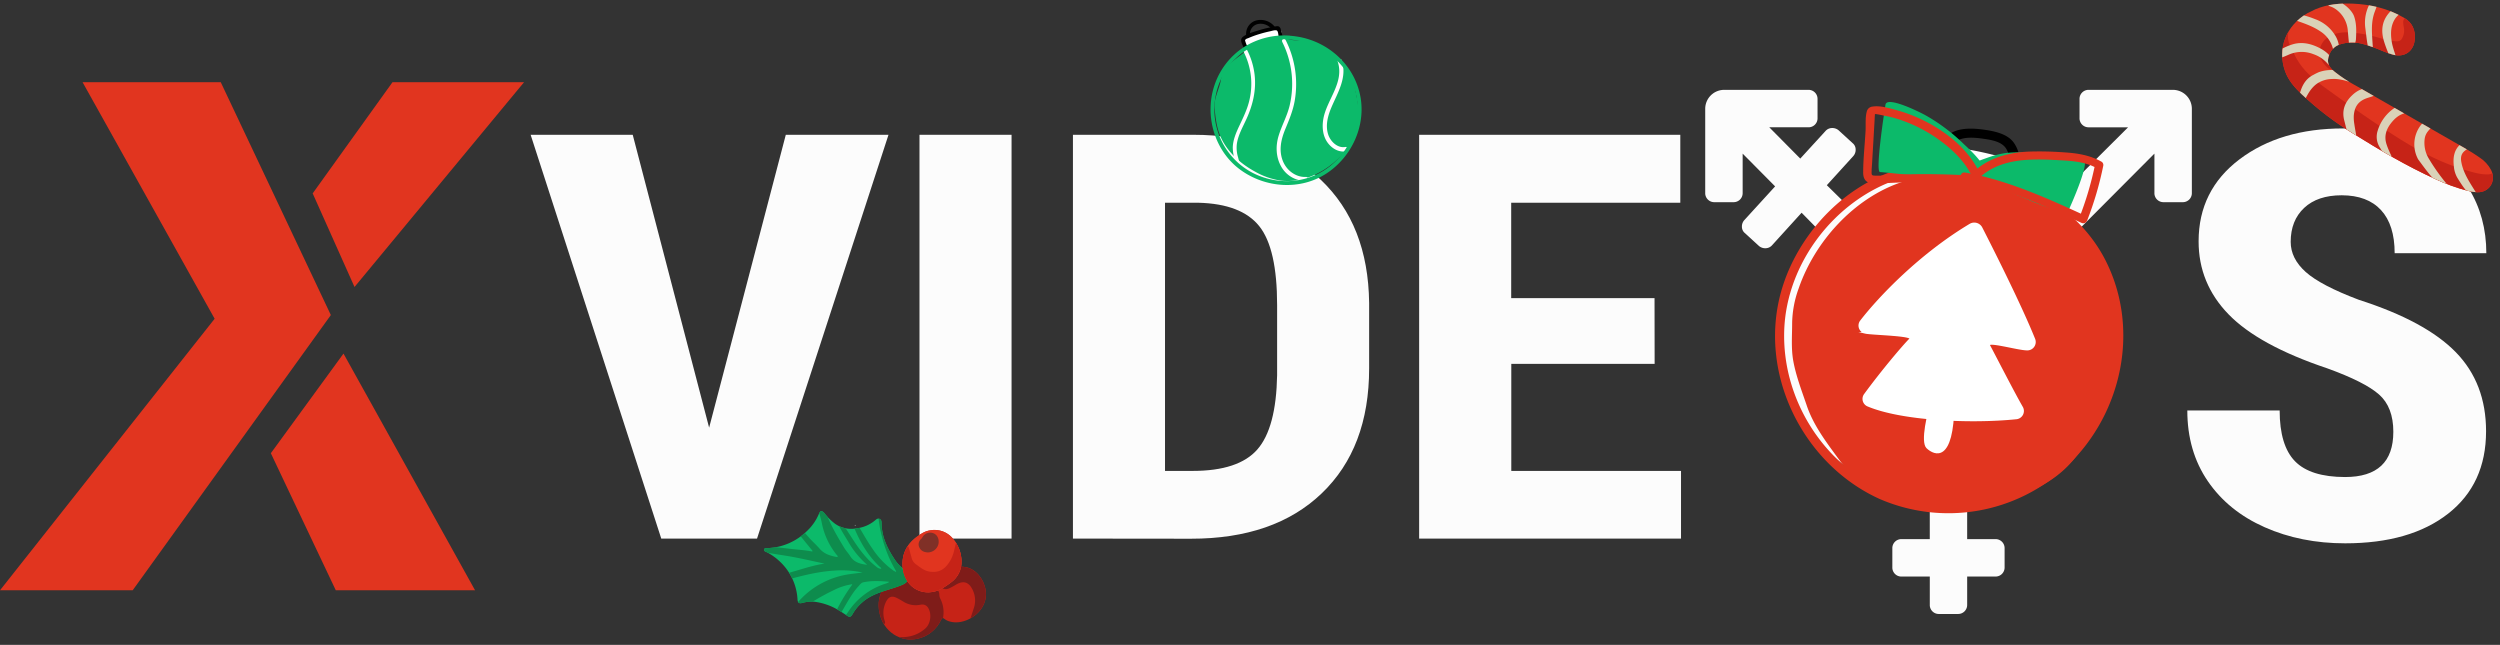 <svg xmlns="http://www.w3.org/2000/svg" xmlns:xlink="http://www.w3.org/1999/xlink" viewBox="0 0 1499.94 386.92"><rect x="0" y="0" width="1499.94" height="386.92" fill="#333333" stroke="none"/><defs><style>.cls-1{fill:none;}.cls-2{fill:#e1351f;}.cls-3{fill:#fcfcfc;}.cls-4{clip-path:url(#clip-path);}.cls-5{fill:#c62317;}.cls-6{fill:#dad2b8;}.cls-7{fill:#bfc4be;}.cls-8{clip-path:url(#clip-path-2);}.cls-9{fill:#2e3d2d;}.cls-10{clip-path:url(#clip-path-3);}.cls-11{fill:#7f1c19;}.cls-12{fill:#0cba6a;}.cls-13{clip-path:url(#clip-path-4);}.cls-14{fill:#0e8c4d;}.cls-15{fill:#b53c32;}.cls-16{clip-path:url(#clip-path-5);}.cls-17{fill:#803027;}.cls-18,.cls-20{fill:#fff;}.cls-19{fill:#f9e7ca;}.cls-20{stroke:#fff;stroke-miterlimit:10;}</style><clipPath id="clip-path" transform="translate(-24.26 -2.7)"><path class="cls-1" d="M1408.7,10.6c-12.93,7.47-18.28,21.27-13.44,34.85,2,5.52,5.74,9.75,9.86,13.71a188.16,188.16,0,0,0,31.09,23.74c15.92,9.93,32.08,19.46,49.18,27.24a113.86,113.86,0,0,0,19.23,7,29,29,0,0,0,5.71.91c7.39.34,11.83-6.67,8.54-13.35a20.4,20.4,0,0,0-7-7.56c-5-3.5-10.32-6.43-15.6-9.45Q1466.94,70.85,1437.57,54a86.08,86.08,0,0,1-12.66-8.32c-2.61-2.18-4.6-4.63-3.7-8.35,1-4,3.28-6.84,7.27-8.09a24.05,24.05,0,0,1,13.3-.2,90.21,90.21,0,0,1,12,4.28,51.92,51.92,0,0,0,6.28,2.2c6.81,1.81,12.39-2,13-9.1.47-5.59-1.37-10.1-6.46-13.07-9.52-5.55-19.86-8-30.76-8.47-7.67-.3-15.22.35-22.4,3.39C1411.85,9,1410.29,9.83,1408.7,10.6Z"/></clipPath><clipPath id="clip-path-2" transform="translate(-24.26 -2.7)"><path class="cls-1" d="M537.32,318.36a.72.72,0,0,0,.11-.77C537.1,317.81,537,318.06,537.32,318.36Z"/></clipPath><clipPath id="clip-path-3" transform="translate(-24.26 -2.7)"><path class="cls-1" d="M551.41,366A19.49,19.49,0,0,1,568,346.58a12.59,12.59,0,0,1,10,2.5c1.85,1.39,4.33,1.85,6.22,3.32.35.28.65.07.85-.3s.5-.94.79-1.39c5.11-8.07,10.31-9,17.61-7.77,6.05,1,11.06,6.95,12.14,13.79a14.87,14.87,0,0,1-1.82,9.92c-3.79,6.74-12.67,10.88-19.44,9a8.9,8.9,0,0,1-3.36-1.55c-1.05-.84-1.5-.77-2.14.52a20.22,20.22,0,0,1-13.68,11.21c-10.59,2.65-21-4.29-23.24-15.42A21.74,21.74,0,0,1,551.41,366Z"/></clipPath><clipPath id="clip-path-4" transform="translate(-24.26 -2.7)"><path class="cls-1" d="M569,348.68c0,3-1.18,3.94-3.63,5-5.94,2.5-12.36,3.6-18.12,6.59a27.73,27.73,0,0,0-11.62,11.11c-.87,1.53-1.71,1.7-3,.82-1.77-1.17-3.52-2.36-5.34-3.45a37,37,0,0,0-14.29-5,18.18,18.18,0,0,0-7.19.65c-2.1.57-2.93.11-3.06-2.05a33.48,33.48,0,0,0-10.35-22.5,34.79,34.79,0,0,0-7.84-5.71c-.77-.42-2.09-.64-1.81-1.79s1.48-.73,2.33-.79a35.75,35.75,0,0,0,23.34-10.26,29.72,29.72,0,0,0,7.07-10.1c.92-2.31,1.87-2.38,3.53-.43a34,34,0,0,0,6.31,6.21c5.07,3.54,10.62,3.6,16.31,2a20.66,20.66,0,0,0,7.62-4.06c.76-.64,1.53-1.39,2.68-.92s1.21,1.57,1.22,2.55c.08,8.27,3.52,15.32,8,22a22.11,22.11,0,0,0,5.8,5.93C568.54,345.56,568.71,347.29,569,348.68Z"/></clipPath><clipPath id="clip-path-5" transform="translate(-24.26 -2.7)"><path class="cls-1" d="M601.14,339.24a15.15,15.15,0,0,1-6.45,13,47.08,47.08,0,0,1-5.61,3.73c-10,5.39-21.11.05-23-11.22-1.35-8.18,1.45-14.92,8.14-19.91,2.52-1.89,5.15-3.58,8.4-4A14.27,14.27,0,0,1,596,325.89,21.24,21.24,0,0,1,601.14,339.24Z"/></clipPath></defs><g id="Calque_12" data-name="Calque 12"><polygon class="cls-2" points="314.42 49.32 235.49 49.32 187.6 116.03 212.7 172.18 314.42 49.32"/><polygon class="cls-2" points="201.47 354.16 285.03 354.16 206.09 212.14 162.5 271.92 201.47 354.16"/><polygon class="cls-2" points="132.44 49.32 198.5 189.02 79.6 354.16 0 354.16 128.78 191.24 49.54 49.32 132.44 49.32"/><path class="cls-3" d="M1271.93,62.23a5.41,5.41,0,0,1,5.62-5.62h50.54a11.39,11.39,0,0,1,11.23,11.23v50.54a5.41,5.41,0,0,1-5.61,5.62h-11.24a5.41,5.41,0,0,1-5.61-5.62V94.87l-44.58,44.75a98.27,98.27,0,0,1,22.12,63q0,38.77-25.89,67.47t-64,32.9v23.17h16.84a5.41,5.41,0,0,1,5.62,5.61V343a5.41,5.41,0,0,1-5.62,5.61h-16.84v16.85a5.41,5.41,0,0,1-5.62,5.61H1187.7a5.39,5.39,0,0,1-5.61-5.61V348.62h-16.85a5.41,5.41,0,0,1-5.62-5.61V331.77a5.41,5.41,0,0,1,5.62-5.61h16.84V303q-38.07-4.2-64-32.9t-25.88-67.47a98.31,98.31,0,0,1,22.11-63l-9.13-9.3L1087.5,149.8a5.3,5.3,0,0,1-3.86,1.84,5.88,5.88,0,0,1-4-1.32l-8.42-7.72a4.84,4.84,0,0,1-1.85-3.77,5.66,5.66,0,0,1,1.5-4.13l18.42-20.18-19.48-19.65v23.51a5.41,5.41,0,0,1-5.61,5.62h-11.23a5.41,5.41,0,0,1-5.62-5.62V67.84a11.39,11.39,0,0,1,11.23-11.23h50.54a5.41,5.41,0,0,1,5.62,5.62V73.46a5.39,5.39,0,0,1-5.62,5.61h-23.34l18.6,18.78,15.09-16.49a5.31,5.31,0,0,1,3.86-1.85,5.93,5.93,0,0,1,4,1.32l8.42,7.72a4.85,4.85,0,0,1,1.85,3.77,5.66,5.66,0,0,1-1.5,4.13l-15.79,17.37,10,9.83a100.81,100.81,0,0,1,126,0l44.75-44.57h-23.51a5.41,5.41,0,0,1-5.62-5.62V62.23Zm-78.61,219q32.46,0,55.54-23.07t23.07-55.54q0-32.48-23.07-55.55T1193.32,124q-32.47,0-55.54,23.07t-23.08,55.55q0,32.46,23.08,55.54t55.54,23.07Z" transform="translate(-24.26 -2.7)"/><path class="cls-3" d="M1460.2,261.79q0-14.81-8.55-22.38t-31.1-15.72q-41.15-13.81-59.18-32.37t-18-43.84q0-30.61,24.52-49.17t62.28-18.55q25.17,0,44.9,9.4t30.34,26.54Q1516,132.85,1516,154.63h-55q0-17-8.17-25.87t-23.58-8.9q-14.48,0-22.55,7.57t-8.08,20.38q0,10,9,18.06t31.94,16.72q40,12.81,58.15,31.45t18.13,47.42q0,31.6-22.74,49.41t-61.81,17.81q-26.49,0-48.28-9.65t-34.1-27.62q-12.32-18-12.31-42.43H1392q0,21,9.2,30.45t30.06,9.48Q1460.2,288.91,1460.2,261.79Z" transform="translate(-24.26 -2.7)"/><path class="cls-3" d="M449.72,259.28l46-175.71h61.62L478.46,325.84H421L342.63,83.57h61.25Z" transform="translate(-24.26 -2.7)"/><path class="cls-3" d="M631.17,325.84H575.93V83.57h55.24Z" transform="translate(-24.26 -2.7)"/><path class="cls-3" d="M668,325.84V83.57h72.34q47.91,0,76.37,27t29,73.88v39.26q0,47.76-28.46,75t-78.44,27.21Zm55.24-201.5v160.9h16.53q27.63,0,38.89-12.9t11.84-44.51V185.74q0-33.94-10.71-47.34t-36.45-14.06Z" transform="translate(-24.26 -2.7)"/><path class="cls-3" d="M1017,221h-86v64.23h101.83v40.6H875.71V83.57H1032.4v40.77H930.94v57.24h86Z" transform="translate(-24.26 -2.7)"/></g><g id="christmas"><g class="cls-4"><path class="cls-2" d="M1408.7,10.6c-12.93,7.47-18.28,21.27-13.44,34.85,2,5.52,5.74,9.75,9.86,13.71a188.16,188.16,0,0,0,31.09,23.74c15.92,9.93,32.08,19.46,49.18,27.24a113.86,113.86,0,0,0,19.23,7,29,29,0,0,0,5.71.91c7.39.34,11.83-6.67,8.54-13.35a20.4,20.4,0,0,0-7-7.56c-5-3.5-10.32-6.43-15.6-9.45Q1466.94,70.85,1437.57,54a86.08,86.08,0,0,1-12.66-8.32c-2.61-2.18-4.6-4.63-3.7-8.35,1-4,3.28-6.84,7.27-8.09a24.05,24.05,0,0,1,13.3-.2,90.21,90.21,0,0,1,12,4.28,51.92,51.92,0,0,0,6.28,2.2c6.81,1.81,12.39-2,13-9.1.47-5.59-1.37-10.1-6.46-13.07-9.52-5.55-19.86-8-30.76-8.47-7.67-.3-15.22.35-22.4,3.39C1411.85,9,1410.29,9.83,1408.7,10.6Z" transform="translate(-24.26 -2.7)"/><path class="cls-5" d="M1394.23,50a67.19,67.19,0,0,0,18.4,21.3,380.54,380.54,0,0,0,69.6,43.5,77.35,77.35,0,0,0,15.44,5.43c6.94,1.66,13.85,1.83,20.61-.93,3.34-1.36,4-2.35,3.84-6,0-.63.39-.91.7-1.28a5,5,0,0,0,1.36-3.74c-.22-2.29-2.11-3.25-4-1.94a6.58,6.58,0,0,1-3.89,1c-4.16,0-8.08-1.21-12-2.35-13.78-4-26.45-10.39-38.59-17.9-16.3-10.1-31.91-21.22-47.43-32.46-2.63-1.9-5-4.08-7.48-6.2a41.79,41.79,0,0,1-10.47-14.17c-.77-1.64-1.62-3.26-2.38-4.91a12.6,12.6,0,0,1-.84-6.68c.14-1.33.1-2.66-1.17-3.52a1.58,1.58,0,0,0-1.92,0c-1.23.94-1.14,2.25-.89,3.58l0,.17c.15.84.59,1.76.37,2.49-.26.92-1.44.36-2.19.66a5.62,5.62,0,0,0-3.64,5.12,19.23,19.23,0,0,0,1.35,7.68A59.72,59.72,0,0,0,1394.23,50Z" transform="translate(-24.26 -2.7)"/><path class="cls-5" d="M1417.33,39.06a15.77,15.77,0,0,0,3.6,4.41,2.24,2.24,0,0,0,2.37.5c.82-.39.73-1.36.66-2.14a19.71,19.71,0,0,1-.14-5.09c.57-3.47,1.83-4.63,5.35-4.69A66.3,66.3,0,0,1,1442,33.46c5.37,1,10.71,2.11,16.07,3.15a29.28,29.28,0,0,0,4.05.59c12,.63,16.48-12.6,12.66-19.68a8.64,8.64,0,0,0-4.44-4.29c-2.32-.92-4.17.28-4.22,2.78a16.59,16.59,0,0,0,.36,3,9.93,9.93,0,0,1-.46,5.53c-1,2.5-2.21,3.25-4.9,2.9a79.14,79.14,0,0,1-11-2.49,75.44,75.44,0,0,0-16.8-2.79,22.62,22.62,0,0,0-10.18,1.65c-5.49,2.37-8.54,8.32-6.76,13.3C1416.72,37.89,1417.11,38.59,1417.33,39.06Z" transform="translate(-24.26 -2.7)"/><path class="cls-6" d="M1475.08,98.28c4.45,6,8.78,12.33,15,17a8.91,8.91,0,0,0,3.81,1.81c.44.08,1,.2,1.26-.22s-.26-.76-.55-1.1a117.45,117.45,0,0,1-13.12-17.91,18.33,18.33,0,0,1-2.41-12.27,9,9,0,0,1,1.9-4.11c.48-.62,1-1.19,1.56-1.8.88-1,1.34-2.16.41-3.39s-2.26-.89-3.42-.48a5.87,5.87,0,0,0-3,2.21A18.88,18.88,0,0,0,1475.08,98.28Z" transform="translate(-24.26 -2.7)"/><path class="cls-6" d="M1434.33,86.12a8.36,8.36,0,0,0,2.25,2.95c.41.3.84.67,1.4.42s.47-.84.44-1.34c-.19-3.64-1.1-7.17-1.58-10.77a24.9,24.9,0,0,1-.37-5.25c.47-5.83,3-9,8.49-10.75,1.13-.36,2.27-.71,3.39-1.11a2,2,0,0,0,1.6-2.12,2.12,2.12,0,0,0-1.64-2.13c-4.85-1.22-9,.31-12.5,3.55-4.61,4.22-6.71,9.26-5,15.59C1431.78,78.88,1432.49,82.68,1434.33,86.12Z" transform="translate(-24.26 -2.7)"/><path class="cls-6" d="M1412.35,47.56c-3.91,1.92-6.22,5.14-7.6,9.18-.71,2.09-1.64,4.12-1.72,6.37a4.68,4.68,0,0,0,.3,2.34c.34.66.65,1.38,1.55,1.4s.62-.91.86-1.39c2.31-4.6,4.24-9.41,8.69-12.59a16.42,16.42,0,0,1,8.75-2.76c3.88-.28,7.55.7,11.18,1.89.67.23,1.36.51,1.87-.12a2,2,0,0,0,.18-2.23,6.53,6.53,0,0,0-3.86-3.16c-5.61-2-11.27-2.51-17-.51A31.53,31.53,0,0,0,1412.35,47.56Z" transform="translate(-24.26 -2.7)"/><path class="cls-6" d="M1454.25,94.89c1.07,1.71,2.07,4.1,3.83,6a17,17,0,0,0,2.05,2c.6.46,1.47,1.12,2.12.47s-.35-1.17-.62-1.76c-1.9-4.16-4.19-8.17-5.57-12.56s-.28-8.36,2.42-12c2.26-3,4.92-5.51,8.71-6.41,1.23-.29,2-.92,2-2.12a2.36,2.36,0,0,0-2.14-2.31,8,8,0,0,0-6.45,1.48,25.19,25.19,0,0,0-9.81,13.51A11.73,11.73,0,0,0,1452,91C1452.72,92.14,1453.34,93.29,1454.25,94.89Z" transform="translate(-24.26 -2.7)"/><path class="cls-6" d="M1391.91,32.88a18.71,18.71,0,0,0-5.13,3.58,6.34,6.34,0,0,0-1,1.19c-.29.53-.73,1.17-.27,1.74s1.09.12,1.59,0a95.87,95.87,0,0,0,10.78-4.08,19.06,19.06,0,0,1,14.26-.15,19.82,19.82,0,0,1,8.78,5.91c.67.81,1.58,1.55,2.64.79s.92-1.94.33-3.05c-2-3.68-5.16-6-8.79-7.73-4.61-2.2-9.46-3.27-14.54-2A32.91,32.91,0,0,0,1391.91,32.88Z" transform="translate(-24.26 -2.7)"/><path class="cls-6" d="M1499.23,110.37c2.3,3.69,4.7,7.32,8.12,10.14a5.92,5.92,0,0,0,3.81,1.65c.46,0,1,0,1.22-.46s-.24-.79-.59-1a8.06,8.06,0,0,1-2-2.48c-3.55-5.78-7.52-11.38-8.79-18.26-.69-3.77.38-6,3.71-7.87.29-.17.6-.32.88-.51a2.08,2.08,0,0,0,1.11-2.13c-.14-1.05-1-1.38-1.79-1.54a4.88,4.88,0,0,0-4.26,1.18c-4.3,3.67-4.72,8.58-4.1,13.7A16.08,16.08,0,0,0,1499.23,110.37Z" transform="translate(-24.26 -2.7)"/><path class="cls-6" d="M1425.4,24.12a23.19,23.19,0,0,0-12-9.89,54.33,54.33,0,0,0-12.28-3.41c-1.84-.24-3.74-.51-5.45.63-.38.26-.86.48-.74,1s.66.29,1,.43c6.94,2.73,14.3,4.43,20.61,8.72a17.45,17.45,0,0,1,7.31,9.89c.36,1.28,1,2.33,2.44,2.05s1.47-1.53,1.35-2.74A15.81,15.81,0,0,0,1425.4,24.12Z" transform="translate(-24.26 -2.7)"/><path class="cls-6" d="M1421.7,3.11c-.46.47-1.15.84-1,1.75a2,2,0,0,0,1.51,1.64,13.11,13.11,0,0,1,4.3,2.37,17.29,17.29,0,0,1,6.4,12.48c.23,2.88.54,5.75.78,8.63a1,1,0,0,0,.79,1,1.6,1.6,0,0,0,1.79-.68,8,8,0,0,0,1.53-4.44c.22-4.47.37-8.93-1.11-13.28s-7.85-9.46-12.57-9.83A6.58,6.58,0,0,0,1421.7,3.11Z" transform="translate(-24.26 -2.7)"/><path class="cls-6" d="M1458.37,37.21c.94,1.1,1.54,2.67,3.07,3.38.4.18.89.45,1.28.11s-.06-.72-.15-1.08c-1-4.25-2.85-8.26-3.43-12.6-.63-4.75-.48-9.41,2.46-13.55a18.33,18.33,0,0,1,2.1-2.21c.72-.69,1.37-1.43.84-2.52s-1.52-1.1-2.5-1a5.09,5.09,0,0,0-3.2,1.41c-5.5,5.37-6.36,11.76-4.1,18.79A74.66,74.66,0,0,0,1458.37,37.21Z" transform="translate(-24.26 -2.7)"/><path class="cls-6" d="M1446.55,35.78l.72,1.26c.18.31.42.64.79.55s.3-.52.28-.86c-.3-4.14-.64-8.27-.87-12.41-.26-4.89-.22-9.72,1.54-14.45.65-1.74,1.26-3.47,2-5.16.19-.42.54-1,0-1.4a1.33,1.33,0,0,0-1.73.19,5,5,0,0,1-2.5,1.33c-.84.21-1.19,1-1.52,1.73a24,24,0,0,0-1.84,13.15c.69,5,1,10.06,2.64,14.88C1446.29,35.13,1446.5,35.65,1446.55,35.78Z" transform="translate(-24.26 -2.7)"/></g><path class="cls-7" d="M537.43,317.59a.72.72,0,0,1-.11.77C537,318.06,537.1,317.81,537.43,317.59Z" transform="translate(-24.26 -2.7)"/><g class="cls-8"><path class="cls-9" d="M528.72,263.79c.15.1.29.21.44.29s.21-.17.31-.25a2.24,2.24,0,0,0-.38-.31C528.82,263.38,528.86,263.69,528.72,263.79Zm5.53,1.63c-.25.11-.39.21-.27.4s.21.26.31.39c.1-.11.28-.25.26-.32A1.64,1.64,0,0,0,534.25,265.42Z" transform="translate(-24.26 -2.7)"/></g><g class="cls-10"><path class="cls-5" d="M551.41,366A19.49,19.49,0,0,1,568,346.58a12.59,12.59,0,0,1,10,2.5c1.85,1.39,4.33,1.85,6.22,3.32.35.28.65.07.85-.3s.5-.94.79-1.39c5.11-8.07,10.31-9,17.61-7.77,6.05,1,11.06,6.95,12.14,13.79a14.87,14.87,0,0,1-1.82,9.92c-3.79,6.74-12.67,10.88-19.44,9a8.9,8.9,0,0,1-3.36-1.55c-1.05-.84-1.5-.77-2.14.52a20.22,20.22,0,0,1-13.68,11.21c-10.59,2.65-21-4.29-23.24-15.42A21.74,21.74,0,0,1,551.41,366Z" transform="translate(-24.26 -2.7)"/><path class="cls-11" d="M548.15,366.83a16.63,16.63,0,0,1,3.64-10.71,10.73,10.73,0,0,1,9.59-4.4c1.32.1,2-.07,1.84-1.6a4.09,4.09,0,0,1,.36-1.72c1-2.8,4.22-3.62,5.82-1.14,3.17,4.91,8.13,6.17,13.2,7.44.17,0,.34.11.52.14,2.79.5,4.72,1.79,4.72,5a6.24,6.24,0,0,0,.82,2.51,18,18,0,0,1-8.4,23.86A36.77,36.77,0,0,1,573,389c-6.2,1.59-11.93-.15-17.55-2.51a5,5,0,0,1-2.55-2.38c-.15-.3-.46-.65-.1-.93a1,1,0,0,1,.83,0,38.85,38.85,0,0,0,7.45,1.48c6.79,1,13.1-.27,18.37-4.9,2.92-2.56,3.77-7.81,2.2-11.35-1-2.39-2.73-3.37-5.23-2.88a13.72,13.72,0,0,1-10.06-1.81c-1.37-.82-2.74-1.64-4.18-2.34-2.71-1.31-4.64-.7-6.09,1.94a14.68,14.68,0,0,0-1.18,11.35c.23.84.76,1.79-.12,2.46s-1.92.15-2.77-.42a8.57,8.57,0,0,1-3.3-5.1A16.89,16.89,0,0,1,548.15,366.83Z" transform="translate(-24.26 -2.7)"/><path class="cls-11" d="M608.57,345.21a16.26,16.26,0,0,1,7.81,10.31c1,4,.81,7.84-1.64,11.39-1.3,1.9-2.3,4-3.55,5.93a7.14,7.14,0,0,1-3.45,3,1.44,1.44,0,0,1-1.5-.21c-.59-.46-.06-.87.06-1.25.71-2.25,1.48-4.49,2.21-6.73A14.44,14.44,0,0,0,608,357c-2.32-5.1-5.52-6.19-10.08-3.58a46,46,0,0,1-4.19,2.29c-2.78,1.23-5.21-.06-5.5-2.79a1.41,1.41,0,0,1,.52-1.42c.5-.33.68.28.93.55.42.47.77.38,1.2,0,2.14-1.78,3.71-4.15,6-5.82.33-.26.19-.64.19-1,0-2.49,1.25-4.2,3.76-4.56a29.75,29.75,0,0,1,9.37,0,5.65,5.65,0,0,1,1.64.66,1.62,1.62,0,0,1,1,1.54c0,.77-.68.88-1.22,1.09Z" transform="translate(-24.26 -2.7)"/></g><path class="cls-12" d="M569,348.68c0,3-1.18,3.94-3.63,5-5.94,2.5-12.36,3.6-18.12,6.59a27.73,27.73,0,0,0-11.62,11.11c-.87,1.53-1.71,1.7-3,.82-1.77-1.17-3.52-2.36-5.34-3.45a37,37,0,0,0-14.29-5,18.18,18.18,0,0,0-7.19.65c-2.1.57-2.93.11-3.06-2.05a33.48,33.48,0,0,0-10.35-22.5,34.79,34.79,0,0,0-7.84-5.71c-.77-.42-2.09-.64-1.81-1.79s1.48-.73,2.33-.79a35.75,35.75,0,0,0,23.34-10.26,29.72,29.72,0,0,0,7.07-10.1c.92-2.31,1.87-2.38,3.53-.43a34,34,0,0,0,6.31,6.21c5.07,3.54,10.62,3.6,16.31,2a20.66,20.66,0,0,0,7.62-4.06c.76-.64,1.53-1.39,2.68-.92s1.21,1.57,1.22,2.55c.08,8.27,3.52,15.32,8,22a22.11,22.11,0,0,0,5.8,5.93C568.54,345.56,568.71,347.29,569,348.68Z" transform="translate(-24.26 -2.7)"/><g class="cls-13"><path class="cls-14" d="M561.78,345.19a75.81,75.81,0,0,1-8.21-19.89,66.42,66.42,0,0,1-2.44-15.36,11.57,11.57,0,0,1,.29-3.4,2.26,2.26,0,0,1,.88,1.6q2.43,9,4.93,17.89c2.29,8.19,6.64,15.35,11.27,22.36a2.43,2.43,0,0,0,.94.75c1.51.87,1.79,4.24.41,5.31a8.86,8.86,0,0,1-2.29,1.32q-7.84,3-15.74,5.91c-.46.17-1,.68-1.49.26s.23-1,.21-1.59l.31-.4c.09-.1.28-.27.27-.28-.23-.27-.33,0-.47.12l-.34.22a93.37,93.37,0,0,0-12.68,10.8,40.46,40.46,0,0,1-5.84,5.18c-.41.27-.86.88-1.36.52s-.32-1.13-.14-1.66a20.75,20.75,0,0,1,2.66-4.78,41.94,41.94,0,0,1,22.91-17.28c.55-.18,1.08-.46,1.61-.69,0,0,0-.12.06-.37-5.12-.46-10.21-.72-15.28.33-1.34.28-2.08,1.52-3,2.46-3.35,3.64-5.74,7.93-8.21,12.16q-4.05,7-8.12,13.88c-.37.62-.82,1.19-1.4,2a5.38,5.38,0,0,1,.36-3.86,107.54,107.54,0,0,1,13.51-25c.06-.13.2-.34.16-.38-.17-.19-.37-.1-.54,0a35.1,35.1,0,0,0-10.1,3.25,139.26,139.26,0,0,0-16.83,9.51,17.88,17.88,0,0,1-5.5,2.8q-2,.53-1.59-1.53a8.45,8.45,0,0,1,2.32-3.72,50.23,50.23,0,0,1,30.84-16.46c2.4-.34,4.81-.61,7.6-1a61.12,61.12,0,0,0-17.26-1.11c-12.94.89-25.23,4.76-37.6,8.26a1.23,1.23,0,0,1-1.09,0c.33-1.45,1.52-2.14,2.66-2.82a54.45,54.45,0,0,1,12.95-5.21c5.77-1.71,11.52-3.55,17.56-4.44-7.3-1.52-14.52-3.27-21.87-4.5s-14.8-2.05-22.28-4.49a6.15,6.15,0,0,1,3.8-1.16c6.53-.36,13,.48,19.46,1.25,4.52.54,9.07.79,13.55,1.65.22-.69-.3-.91-.56-1.24-4-5-8.25-9.78-11.68-15.2a31.41,31.41,0,0,1-2.17-4c-.19-.43-.91-1.12-.2-1.54.55-.32.87.47,1.2.83q5.94,6.62,11.83,13.25c1.89,2.13,4.07,4,5.9,6.14,2.75,3.21,6.38,4.3,10.25,5.05.23,0,.46.08.64-.15.11-.55-.35-.83-.62-1.18a43.82,43.82,0,0,1-8.87-18.93c-.71-3.83-2.21-7.49-2.62-11.39-.13-1.22-.85-3,.5-3.49,1.06-.36,1.5,1.54,2,2.52a27.61,27.61,0,0,1,1.78,4.06c2.94,8.23,7.3,15.75,11.83,23.17,1.05,1.71,2.47,3.19,3.53,4.89,2.23,3.58,5.71,4.67,10.19,5.19a53.68,53.68,0,0,1-11.57-14.2c-3.06-5.14-6.48-10.1-8-16.1,1.17-.12,1.33.63,1.68,1.12,3.75,5.1,7,10.56,10.51,15.8s7.28,10.08,12.22,14c1,.82,2,1.8,3.59,1.71-.14-.72-.74-1-1.15-1.37-8.25-7.95-13.3-17.82-17.13-28.44-.29-.82-.72-2,0-2.36s1.05,1,1.49,1.66c4.15,6.12,7.45,12.77,11.72,18.82a50.55,50.55,0,0,0,12.53,12.94,5.08,5.08,0,0,0,.78.37c.16.13.29.4.54.19S561.89,345.37,561.78,345.19Zm-34.57-8.09.12-.11-.11-.12-.12.17Z" transform="translate(-24.26 -2.7)"/></g><path class="cls-15" d="M601.14,339.24a15.15,15.15,0,0,1-6.45,13,47.08,47.08,0,0,1-5.61,3.73c-10,5.39-21.11.05-23-11.22-1.35-8.18,1.45-14.92,8.14-19.91,2.52-1.89,5.15-3.58,8.4-4A14.27,14.27,0,0,1,596,325.89,21.24,21.24,0,0,1,601.14,339.24Z" transform="translate(-24.26 -2.7)"/><g class="cls-16"><path class="cls-2" d="M601.14,339.24a15.15,15.15,0,0,1-6.45,13,47.08,47.08,0,0,1-5.61,3.73c-10,5.39-21.11.05-23-11.22-1.35-8.18,1.45-14.92,8.14-19.91,2.52-1.89,5.15-3.58,8.4-4A14.27,14.27,0,0,1,596,325.89,21.24,21.24,0,0,1,601.14,339.24Z" transform="translate(-24.26 -2.7)"/><path class="cls-5" d="M607.43,336.78c-.41,8.5-6.11,16.22-15.74,21.05-8.47,4.25-17.71,1.67-23.28-6.05A28,28,0,0,1,563.3,338a11.74,11.74,0,0,1,1.37-6.87,2.68,2.68,0,0,1,2.65-1.72,2.53,2.53,0,0,1,2.2,2.05c.64,2,1.17,4.09,1.74,6.14a6.8,6.8,0,0,0,2.73,3.79c2.4,1.72,4.62,3.66,7.7,4.2,4.12.73,7.61-.16,10.43-3.36a20.34,20.34,0,0,0,4.39-8.42c.79-3,1.28-6,2.55-8.84.7-1.56,0-3.4.11-5.11.09-1.11-.61-2.59.92-3.1s1.81,1,2.47,1.85C606.61,323.65,607.65,327,607.43,336.78Z" transform="translate(-24.26 -2.7)"/><path class="cls-17" d="M580.92,334.15c-2.18-.11-4-.84-5-2.86A4.18,4.18,0,0,1,577,326a9.3,9.3,0,0,0,1-1.46,5.32,5.32,0,0,1,7.11-1.5c2.3,1.46,3.06,4.91,1.6,7.62A6.63,6.63,0,0,1,580.92,334.15Z" transform="translate(-24.26 -2.7)"/></g><path class="cls-12" d="M753,67.82c.5,5.07,1.08,10.19,2.82,15,3.63,10,12.07,17.77,21.47,22.86A44.45,44.45,0,0,0,792.3,111c13.05,1.79,26.22-4.5,35.55-13.8,5-5,9.24-11.07,10.84-18,1.68-7.23.38-14.79-1.19-22-1-4.57-2.11-9.2-4.56-13.18C828,36,818.66,32,810.2,27.9c-3.75-1.83-8.16-.33-12.16-1.52-9.67-2.85-23.87,3.08-26.15,6.45S758.23,41,756.82,50.25C755.9,56.31,752.34,61.75,753,67.82Z" transform="translate(-24.26 -2.7)"/><path class="cls-18" d="M790.53,19.67a76.91,76.91,0,0,0-18.43,5.39c-3,1.29-1.41,6.12,1.58,4.81a71.37,71.37,0,0,1,17.09-5.14,2.62,2.62,0,0,0,2.41-2.65A2.54,2.54,0,0,0,790.53,19.67Z" transform="translate(-24.26 -2.7)"/><path d="M772.59,30.51a22.65,22.65,0,0,1-1.19-3.05c-.15-.62-.26-.46.11-1s1.19-.67,1.66-.87a58.66,58.66,0,0,1,6.68-2.45q3.25-1,6.59-1.7c.85-.18,3.23-1,4-.35s.79,2.85,1,3.68c.32,1.45,2.51.72,2.2-.72s-.56-3.61-1.48-4.89c-.77-1.08-1.94-.73-3.12-.53A74,74,0,0,0,779.13,21c-2.94.91-6.36,1.81-8.9,3.6s-.77,4.28.16,6.66c.54,1.38,2.74.67,2.2-.72Z" transform="translate(-24.26 -2.7)"/><path d="M774.23,23.48a6,6,0,0,1,4.58-6.33,8.43,8.43,0,0,1,8.48,3.07c.93,1.14,2.87-.13,1.93-1.28a10.81,10.81,0,0,0-11.13-4,8.25,8.25,0,0,0-6.17,8.63c.13,1.49,2.44,1.38,2.31-.11Z" transform="translate(-24.26 -2.7)"/><path class="cls-18" d="M770.31,33.59a42.46,42.46,0,0,1,3.44,29.72c-1.21,5-3.51,9.76-5.79,14.57-2.06,4.35-4,8.86-4.07,13.45a27.94,27.94,0,0,0,1.55,8.47c.64,2.1,1.54,4.1,3.86,5.07,1.26.53,2.39-1.28,1.13-1.81-2.37-1-2.78-3.83-3.34-5.9a19.85,19.85,0,0,1-.78-7.87c.6-4.8,3.06-9.43,5.23-14,4.39-9.15,6.57-18.52,5.42-28a43.41,43.41,0,0,0-4.69-15c-.58-1.11-2.53.08-2,1.18Z" transform="translate(-24.26 -2.7)"/><path class="cls-18" d="M793.56,27.83A56.2,56.2,0,0,1,798,66.08c-1.52,6.31-4.71,11.9-6.59,18.07-1.84,6-1.69,12.71,1.46,18.34A16.74,16.74,0,0,0,808,111.23a1.19,1.19,0,0,0-.13-2.37c-6.09.29-11.6-3.8-13.9-9.51-2.6-6.46-1.1-13,1.41-19.13,2.32-5.61,4.62-11,5.68-17.1a58.6,58.6,0,0,0-5.55-36.59c-.69-1.36-2.61-.06-1.92,1.3Z" transform="translate(-24.26 -2.7)"/><path class="cls-18" d="M826.89,39.79c4.05,12.42-6.65,22.8-8.66,34.23-.87,5-.38,10.49,2.83,14.62,2.82,3.61,6.92,5.63,11.25,4.81,1.61-.3.75-2.87-.84-2.57-4.65.87-9-3.2-10.4-7.69C819.4,77.72,821,72,823.13,67c3.73-8.77,9.51-17.82,6.18-28a1.27,1.27,0,1,0-2.42.79Z" transform="translate(-24.26 -2.7)"/><path class="cls-12" d="M797.93,24.07a45.38,45.38,0,0,0-27.52,7,43.8,43.8,0,0,0-17.64,23.21c-5.87,18.16.24,39.09,15.8,50.38,15,10.88,35.87,12.38,51.58,2.09,15.05-9.85,23.69-28.46,20.29-46.29-3.48-18.19-18.22-32-36.22-35.52a53.32,53.32,0,0,0-6.29-.82c-1.49-.11-1.36,2.21.11,2.31,17,1.26,32.68,11.94,38.44,28.24,5.84,16.48.33,35-12.68,46.41-13.39,11.79-32.59,13.37-48.25,5.19a42.77,42.77,0,0,1-22.12-44.83A41.91,41.91,0,0,1,769,34.85a43,43,0,0,1,29-8.47C799.52,26.48,799.4,24.16,797.93,24.07Z" transform="translate(-24.26 -2.7)"/></g><g id="Calque_30" data-name="Calque 30"><path class="cls-2" d="M1260,130.89a115.79,115.79,0,0,0-48.82-19.8c-13.49-2.09-32.79-3.54-45.91.85-28.49,9.52-52.14,35.5-61.87,63.86a63.38,63.38,0,0,0-3.9,20.88c0,7.58-.66,15.21.7,22.66,1.62,8.94,5.08,17.87,8,26.47,3.74,11.22,10.83,20.91,17.8,30.39,5.48,7.45,11.13,15.07,18.87,20.05,7,4.48,15.16,6.53,23.27,8.1,9.47,1.82,19.11,3.08,28.75,2.57,29.51-1.55,60.67-9.73,76.32-35.23s30.14-65.06,18.22-97.86c-3.23-8.9-9.23-18.21-14.3-26.17C1272.79,140.86,1266.58,135.51,1260,130.89Z" transform="translate(-24.26 -2.7)"/><path class="cls-18" d="M1241.72,102.34a206.06,206.06,0,0,0-57.23-12.48c-7.58-.53-9.74,11.22-2.07,11.76a195.1,195.1,0,0,1,54.17,11.5C1243.75,115.77,1248.93,105,1241.72,102.34Z" transform="translate(-24.26 -2.7)"/><path class="cls-2" d="M1151.63,301.91a103.74,103.74,0,0,0,112.77-19.53c33.69-32,44.34-84,22.11-125.39-10.24-19-27.14-33.07-46.2-42.79-19.31-9.84-41.69-15.41-63.39-12.69-42.28,5.29-77.94,42.91-85.87,83.91-9.13,47.12,17.23,96.64,60.58,116.49,3.2,1.46,5.54-3.47,2.34-4.93-36.79-16.84-60.67-55.81-59.21-96.3,1.46-40.2,30.34-77.83,68.42-90.53,19.55-6.53,41.18-4.25,60.29,2.67s37.77,18.42,50.3,34.54c27.75,35.7,23.72,85.85-3.54,120.52A98.26,98.26,0,0,1,1154,297C1150.76,295.57,1148.42,300.49,1151.63,301.91Z" transform="translate(-24.26 -2.7)"/><path d="M1230.23,104.06a19.33,19.33,0,0,0-2.11-11.83c-2.6-4.65-9.18-5.61-14.25-6.33-4.58-.65-10.44-1.18-14.61.84s-5.41,6.39-6.28,10.44c-.74,3.42-6.71,2.38-6-1.06,1.09-5,2.8-10.38,7.62-13.42,5.57-3.52,13.67-3.09,20.19-2.17,6.07.87,13.51,2.42,17.35,7.32,3.57,4.56,5,12,4,17.27-.63,3.45-6.59,2.4-6-1.06Z" transform="translate(-24.26 -2.7)"/><path class="cls-19" d="M1189.05,229.21" transform="translate(-24.26 -2.7)"/><path class="cls-19" d="M990.82,17.83" transform="translate(-24.26 -2.7)"/><path class="cls-20" d="M1213.08,139.31c6.21,12.13,23.41,46.15,31.79,67a4.55,4.55,0,0,1-4.54,6.12c-5.68-.1-24.21-5.53-22.55-2.42,4.26,8,15.12,29.2,19.71,37.09a4.48,4.48,0,0,1-3.66,6.65c-28.15,2.83-68.88.75-88.83-7.64a4.39,4.39,0,0,1-1.93-6.68c10.2-13.94,23-29.09,27.18-33.27,2.47-2.51-23.08-2.87-26.86-3.78a4.43,4.43,0,0,1-2.69-7c11.2-14.5,35.7-40.09,65.56-57.94A4.89,4.89,0,0,1,1213.08,139.31Z" transform="translate(-24.26 -2.7)"/><path class="cls-18" d="M1183.23,241.62s-.23.75-.59,2c-1.75,6.08-6.5,24.16-2.51,28,4.81,4.59,16.52,9.18,16.68-26.68" transform="translate(-24.26 -2.7)"/></g><g id="Calque_31" data-name="Calque 31"><path class="cls-12" d="M1202.21,105.58c3.22-4.34,9.24-6.42,14.23-8.16a58,58,0,0,1,9.25-2.59c10.83-1.86,23,.29,34,.81L1274,98.36l.38.15c3.83,1.55-7.19,26.22-8.41,29-1.75,4-4.72,2.53-8.14,1.29-4.43-1.6-8.95-3-13.31-4.81l-.39-.16-18.67-7.92C1218.94,113.16,1207.16,110.51,1202.21,105.58Z" transform="translate(-24.26 -2.7)"/><path class="cls-12" d="M1207.8,94.26c-2.12-2.19-4.13-4-5.18-5a110.65,110.65,0,0,0-22.54-17.09C1177,70.39,1156.4,60,1155.5,65.49c-.56,3.42-6.25,40.17-3.29,40.43,11.64,1,23.37,2.56,35,3.29l18.52,1.17c2.56.16,6.66,1.33,8.63-.89C1217.7,105.72,1212.48,99.1,1207.8,94.26Z" transform="translate(-24.26 -2.7)"/><path class="cls-2" d="M1213.19,109.41c-7.5-20.14-30.49-35-50.84-40.57-4.34-1.2-10.11-2.94-14.65-2.18a3.84,3.84,0,0,0-3.42,3c-1,3.63-.52,8.11-.74,11.86-.48,8.16-1.38,16.42-1.42,24.59,0,6.62,4.28,7,10,6.65a444.85,444.85,0,0,1,57.73.35c3.2.22,3.75-4.62.54-4.84q-20.43-1.42-40.9-1c-6.57.13-13.24.94-19.8.82-2.55,0-2.57-.32-2.5-2.72,0-1.6.19-3.21.28-4.81.2-3.48.41-6.95.61-10.43q.29-4.81.56-9.62c.1-1.61.19-3.21.28-4.82.07-1.1.2-4.47.29-4.51.52-.22,4.72.76,5.86,1a60.2,60.2,0,0,1,7,1.67,87.54,87.54,0,0,1,26.57,13.47c8.49,6.27,16.29,14.2,20,24.1,1.1,3,5.66,1,4.56-2Z" transform="translate(-24.26 -2.7)"/><path class="cls-2" d="M1209.63,111.7c8.27-9.5,20.27-12.67,32.68-13.2,5.92-.26,11.86,0,17.79.35,7.56.4,15.39.93,22.15,4.76l-1-2.23a193.39,193.39,0,0,1-9.43,31.9l3.23-1.32c-23.15-10.64-46.57-21.19-71.79-25.75-3.16-.57-3.69,4.28-.53,4.85,24.76,4.47,47.76,15,70.49,25.41a2.49,2.49,0,0,0,3.23-1.31,200.27,200.27,0,0,0,9.75-33.17,2.36,2.36,0,0,0-1-2.23c-6.93-3.93-14.41-5.14-22.26-5.63a201.72,201.72,0,0,0-21.43-.48c-13.78.6-26.79,4.58-35.9,15-2.06,2.37,1.93,5.37,4,3Z" transform="translate(-24.26 -2.7)"/></g></svg>